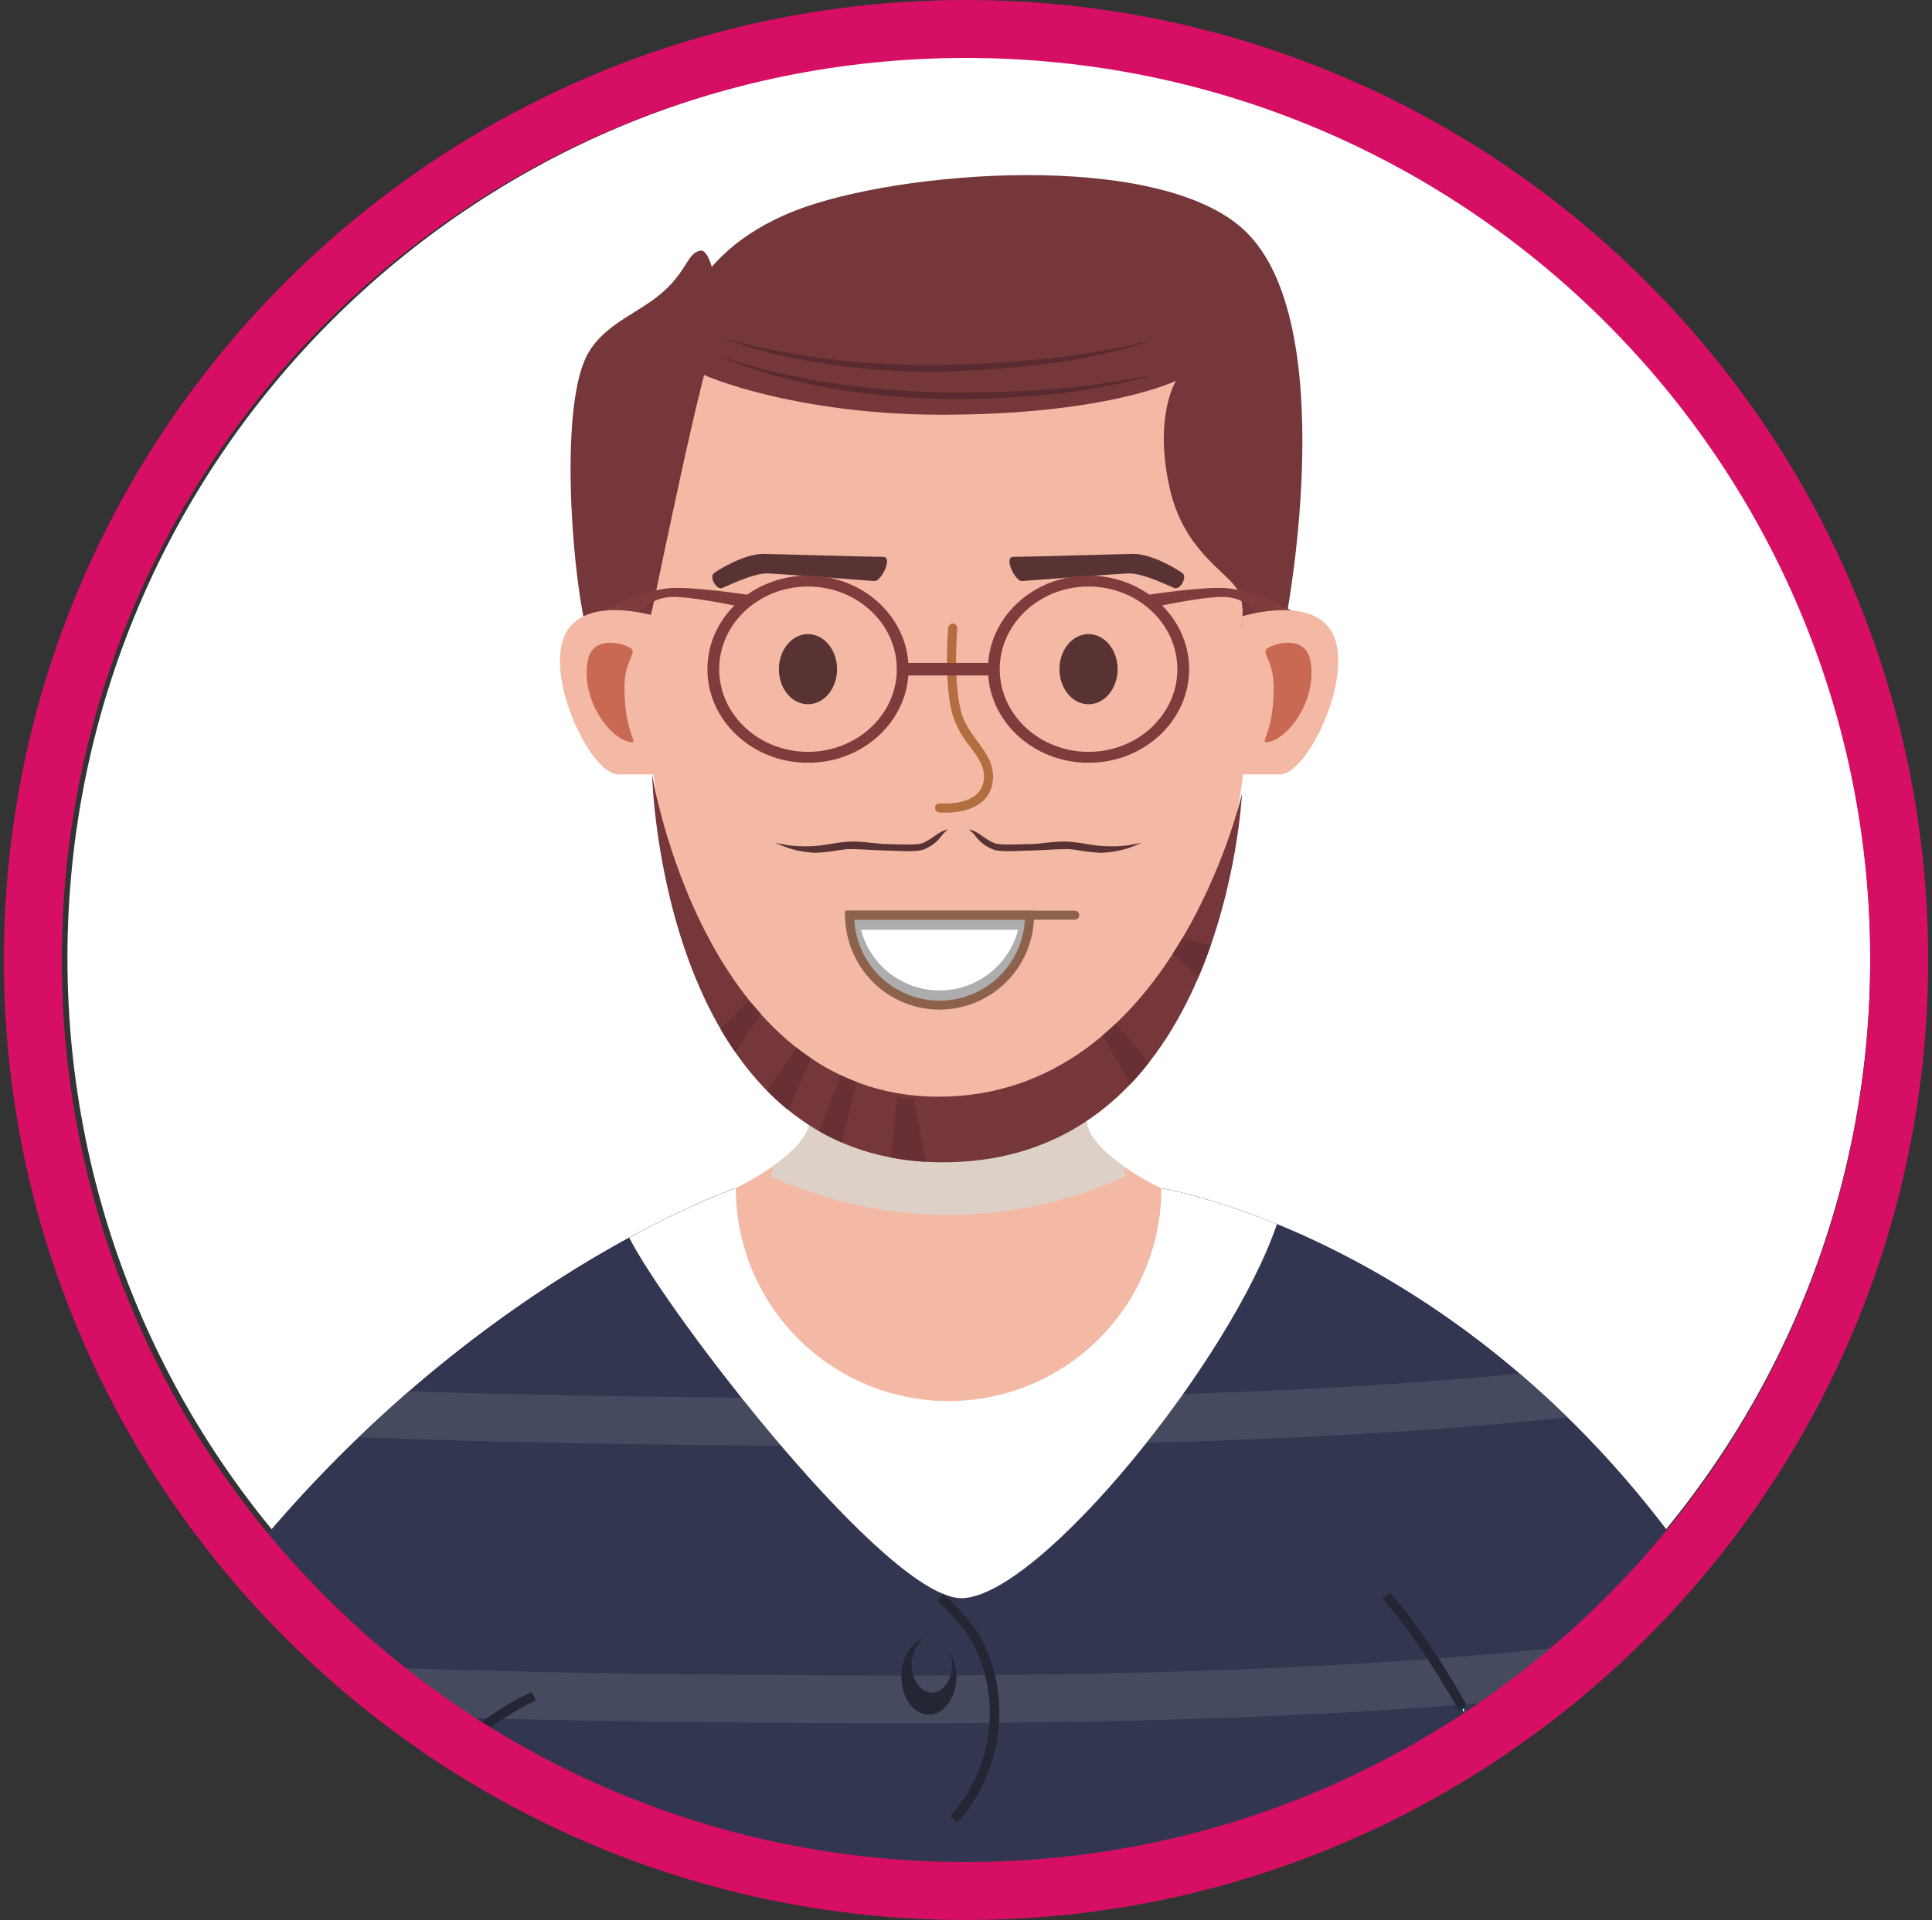 <svg xmlns="http://www.w3.org/2000/svg" xmlns:xlink="http://www.w3.org/1999/xlink" width="500" height="497" viewBox="0 0 500 497">
  <rect x="0" y="0" width="500" height="497" fill="#333333" stroke="none"/>
  <defs>
    <clipPath id="clip-path">
      <ellipse id="Ellipse_290" data-name="Ellipse 290" cx="250" cy="248.5" rx="250" ry="248.5" transform="translate(1330 2000)" fill="#5fffb6"/>
    </clipPath>
    <clipPath id="clip-path-2">
      <rect id="Rectangle_6213" data-name="Rectangle 6213" width="466.572" height="561.253" fill="none"/>
    </clipPath>
    <clipPath id="clip-path-3">
      <rect id="Rectangle_6321" data-name="Rectangle 6321" width="509.511" height="527.849" fill="none"/>
    </clipPath>
    <clipPath id="clip-path-4">
      <circle id="Ellipse_287" data-name="Ellipse 287" cx="254.755" cy="254.755" r="254.755" transform="translate(0 61.602) rotate(-6.944)" fill="none"/>
    </clipPath>
    <clipPath id="clip-path-5">
      <rect id="Rectangle_6319" data-name="Rectangle 6319" width="91.797" height="44.74" fill="none"/>
    </clipPath>
  </defs>
  <g id="Mask_Group_111" data-name="Mask Group 111" transform="translate(-1330 -2000)" clip-path="url(#clip-path)">
    <g id="Group_6258" data-name="Group 6258">
      <g id="Group_6232" data-name="Group 6232" transform="translate(1347.455 2014.681)">
        <g id="Group_5892" data-name="Group 5892" clip-path="url(#clip-path-2)">
          <path id="Path_59548" data-name="Path 59548" d="M466.572,233.286c0,128.843-104.443,233.286-233.291,233.286S0,362.129,0,233.286,104.443,0,233.281,0,466.572,104.443,466.572,233.286" fill="#fff"/>
        </g>
      </g>
      <g id="Group_6239" data-name="Group 6239" transform="translate(1325.699 1983.257)">
        <g id="Group_6238" data-name="Group 6238" clip-path="url(#clip-path-3)">
          <g id="Group_6237" data-name="Group 6237" transform="translate(-28.932 -28.929)">
            <g id="Group_6236" data-name="Group 6236" clip-path="url(#clip-path-4)">
              <path id="Path_60178" data-name="Path 60178" d="M51.867,334.671c8.639.917,17.29,1.674,25.945,2.325,4.737-8.718,9.7-16.89,14.815-24.548-.069,6.621-.522,15.253-1.18,25.483,45.509,2.837,91.214,2.967,136.734,5.25q7.913.395,15.84.827,8.031-.582,16.066-1.076c25.239-1.508,50.4-2.424,75.512-4.936,15.023-2.533,29.861-5.691,44.553-9.346-2.787-26.58-5.165-45.878-6.155-53.707a230.609,230.609,0,0,1,28.593,47.707c21.84-6.236,43.383-13.5,64.712-21.5-57.456-142.4-171.258-160.671-171.258-160.671l-21.09,38.283-7.679-4.562-54.794,9.131-26.668-42.852S67.6,181.025,6.739,324.459a367.757,367.757,0,0,0,45.128,10.211" transform="translate(37.752 212.77)" fill="#323651"/>
              <path id="Path_60179" data-name="Path 60179" d="M51.867,334.671c8.639.917,17.29,1.674,25.945,2.325,4.737-8.718,9.7-16.89,14.815-24.548-.069,6.621-.522,15.253-1.18,25.483,45.509,2.837,91.214,2.967,136.734,5.25q7.913.395,15.84.827,8.031-.582,16.066-1.076c25.239-1.508,50.4-2.424,75.512-4.936,15.023-2.533,29.861-5.691,44.553-9.346-2.787-26.58-5.165-45.878-6.155-53.707a230.609,230.609,0,0,1,28.593,47.707c21.84-6.236,43.383-13.5,64.712-21.5-57.456-142.4-171.258-160.671-171.258-160.671l-21.09,38.283-7.679-4.562-54.794,9.131-26.668-42.852S67.6,181.025,6.739,324.459a367.757,367.757,0,0,0,45.128,10.211" transform="translate(37.752 212.77)" fill="#323651"/>
              <path id="Path_60180" data-name="Path 60180" d="M428.251,189.273c-28.03,5.268-91.239,13.46-213.276,13.46-108.677,0-163.016-2.87-189.162-5.188q-3.834,5.679-7.561,11.677c24.4,2.491,79.2,5.885,196.723,5.885,129.582,0,193.223-9,219.9-14.452-2.168-3.922-4.377-7.706-6.626-11.382" transform="translate(52.818 276.628)" fill="#454a5e"/>
              <path id="Path_60181" data-name="Path 60181" d="M354.83,172.545q-6.171-6.022-12.324-11.269c-35.928,3.445-87.605,6.323-159.969,6.323-55.487,0-96.8-.748-127.442-1.785q-6.441,5.582-13,11.876c31.966,1.3,77.08,2.286,140.444,2.286,80.645,0,135.735-3.486,172.293-7.432" transform="translate(84.019 239.988)" fill="#454a5e"/>
              <path id="Path_60182" data-name="Path 60182" d="M158.742,246.592c20.291-.937,69.307-61.621,81.289-96.822-18.019-7.383-29.911-9.292-29.911-9.292l-21.09,38.283-7.679-4.562-54.792,9.133-26.67-42.854s-10.779,3.7-27.492,12.795c10.013,19.744,67.224,94.194,86.345,93.319" transform="translate(123.677 212.77)" fill="#fff"/>
              <path id="Path_60183" data-name="Path 60183" d="M194.434,169.412s-19.335-9.119-19.335-18.1V118.369H103.64v32.947c0,8.976-19.335,18.1-19.335,18.1l.1.037a55.067,55.067,0,0,0,110.134-.037Z" transform="translate(139.261 183.837)" fill="#f4b9a4"/>
              <g id="Group_6235" data-name="Group 6235" transform="translate(232.732 315.4)" style="mix-blend-mode: multiply;isolation: isolate">
                <g id="Group_6234" data-name="Group 6234">
                  <g id="Group_6233" data-name="Group 6233" clip-path="url(#clip-path-5)">
                    <path id="Path_60184" data-name="Path 60184" d="M180.073,158.87a5.537,5.537,0,0,1-.346-1.833v-.681c-4.885-3.412-9.823-7.988-9.823-12.52V124.085H98.445v19.751c0,4.537-4.941,9.108-9.826,12.52v.681a5.522,5.522,0,0,1-.344,1.812,110.684,110.684,0,0,0,91.8.021" transform="translate(-88.276 -124.083)" fill="#ddd0c7"/>
                  </g>
                </g>
              </g>
              <path id="Path_60185" data-name="Path 60185" d="M229.26,158.866c0,57.459-34.6,104.029-77.29,104.029S74.684,216.324,74.684,158.866,82.416,31.814,151.97,31.814s77.29,69.6,77.29,127.052" transform="translate(126.67 70.563)" fill="#f4b9a4"/>
              <path id="Path_60186" data-name="Path 60186" d="M99.453,35.354c3.322-.547,6.185,16.609,3.075,24.89-3.95,10.539-16.343,72.248-17.128,75.381-1.752,7.032-12.128,12.984-15.808-3.364C65.935,116.01,63.054,74.819,70.326,62c3.722-6.575,10.488-9.429,16.348-13.527,9.477-6.637,8.879-12.462,12.779-13.118" transform="translate(115.073 75.18)" fill="#75373a"/>
              <path id="Path_60187" data-name="Path 60187" d="M77.795,74.169c.586,3.368,28.628,14.6,67.578,14.734,43.47.15,61.626-8.78,61.626-8.78s-5.915,9.251-1.565,28.1c3.514,15.223,13.644,20.711,17.045,25.361,2.667,3.657,1.5,9.886,1.5,9.886l11.714-3.043s14.2-75.235-10.832-99.1c-22.2-21.154-89.928-15.609-116.372-5.266C78.917,47.63,77.061,70.221,77.795,74.169" transform="translate(130.587 64.116)" fill="#75373a"/>
              <path id="Path_60188" data-name="Path 60188" d="M82.367,47.076A110.984,110.984,0,0,0,96.1,51.2q6.964,1.7,14.046,2.8a209.14,209.14,0,0,0,28.5,2.6c9.546.289,19.111,0,28.637-.656a190.751,190.751,0,0,0,28.388-4A146.339,146.339,0,0,1,167.407,57.3,253.666,253.666,0,0,1,138.6,58.359a189.258,189.258,0,0,1-28.674-3.031C100.493,53.5,91.1,51.093,82.367,47.076" transform="translate(136.725 90.537)" fill="#592b31"/>
              <path id="Path_60189" data-name="Path 60189" d="M82.306,44.883a110.459,110.459,0,0,0,13.871,3.648c4.673.977,9.4,1.745,14.134,2.316a208.459,208.459,0,0,0,28.568,1.616c9.551-.051,19.1-.656,28.6-1.646a191.3,191.3,0,0,0,28.231-4.987,146.584,146.584,0,0,1-28.067,6.328,253.648,253.648,0,0,1-28.752,2.057,189.416,189.416,0,0,1-28.764-2.036c-9.489-1.494-18.959-3.581-27.822-7.3" transform="translate(136.645 87.667)" fill="#592b31"/>
              <path id="Path_60190" data-name="Path 60190" d="M82.17,74.315c.914-.69,7.713-4.984,12.714-4.957,2.325.009,28.33.78,31.022.76s-.524,6.425-2.212,6.266S98.3,74.463,96.029,74.4c-3.8-.09-10.957,3.525-11.807,3.809-1.466.492-3.41-2.874-2.052-3.9" transform="translate(135.866 119.697)" fill="#593234"/>
              <path id="Path_60191" data-name="Path 60191" d="M159.79,74.315c-.914-.69-7.713-4.984-12.716-4.957-2.318.009-28.328.78-31.02.76s.522,6.425,2.209,6.266,25.4-1.921,27.665-1.979c3.807-.09,10.959,3.525,11.809,3.809,1.461.492,3.41-2.874,2.052-3.9" transform="translate(179.455 119.697)" fill="#593234"/>
              <path id="Path_60192" data-name="Path 60192" d="M104.237,87.425c0,5.017-3.373,9.082-7.533,9.082s-7.531-4.066-7.531-9.082S92.548,78.35,96.7,78.35s7.533,4.066,7.533,9.075" transform="translate(145.632 131.464)" fill="#593234"/>
              <path id="Path_60193" data-name="Path 60193" d="M135.679,87.425c0,5.017-3.371,9.082-7.529,9.082s-7.524-4.066-7.524-9.082,3.366-9.075,7.524-9.075,7.529,4.066,7.529,9.075" transform="translate(186.794 131.464)" fill="#593234"/>
              <path id="Path_60194" data-name="Path 60194" d="M109.32,126.11c-.889,0-1.478-.046-1.584-.06a1.169,1.169,0,1,1,.229-2.327c.1,0,9.99.87,11.225-5.506.7-3.567-1.115-6.03-3.41-9.149a25,25,0,0,1-4.67-8.678c-2.177-8.484-1.06-21.6-1.011-22.154a1.184,1.184,0,0,1,1.272-1.062,1.164,1.164,0,0,1,1.064,1.263c-.009.136-1.127,13.275.942,21.371.806,3.144,2.576,5.552,4.287,7.868,2.426,3.294,4.721,6.411,3.828,10.992-1.3,6.691-8.831,7.443-12.171,7.443" transform="translate(168.544 129.918)" fill="#b26e40"/>
              <path id="Path_60195" data-name="Path 60195" d="M107.19,120.245c-14.355,0-26.028-10.867-26.028-24.23S92.835,71.788,107.19,71.788s26.033,10.867,26.033,24.227-11.677,24.23-26.033,24.23m0-45.624c-12.675,0-22.983,9.595-22.983,21.395S94.515,117.41,107.19,117.41s22.99-9.6,22.99-21.395-10.315-21.395-22.99-21.395" transform="translate(135.148 122.877)" fill="#803c3c"/>
              <path id="Path_60196" data-name="Path 60196" d="M138.641,120.245c-14.355,0-26.03-10.867-26.03-24.23s11.675-24.227,26.03-24.227,26.033,10.867,26.033,24.227-11.677,24.23-26.033,24.23m0-45.624c-12.675,0-22.985,9.595-22.985,21.395s10.311,21.395,22.985,21.395,22.988-9.6,22.988-21.395-10.311-21.395-22.988-21.395" transform="translate(176.305 122.877)" fill="#803c3c"/>
              <rect id="Rectangle_6320" data-name="Rectangle 6320" width="23.188" height="3.276" transform="translate(267.048 217.253)" fill="#803c3c"/>
              <path id="Path_60197" data-name="Path 60197" d="M130.226,75.075s16.131-2.537,21.856-1.752c8.247,1.122,16.445,5.947,16.445,5.947l-8.339,1.981a11.239,11.239,0,0,0-8.577-5.686c-5.123-.536-19.506,2.678-19.506,2.678Z" transform="translate(199.357 124.688)" fill="#803c3c"/>
              <path id="Path_60198" data-name="Path 60198" d="M107.742,75.075s-16.135-2.537-21.856-1.752c-8.249,1.122-16.445,5.947-16.445,5.947l8.341,1.981a11.228,11.228,0,0,1,8.577-5.686c5.118-.536,19.5,2.678,19.5,2.678Z" transform="translate(119.809 124.688)" fill="#803c3c"/>
              <path id="Path_60199" data-name="Path 60199" d="M141.088,77.289s20.654-6.557,24.3,6.633c3.318,12.007-7.81,34.256-14.42,34.256h-9.881Z" transform="translate(213.572 127.943)" fill="#f4b9a4"/>
              <path id="Path_60200" data-name="Path 60200" d="M144,81.086c.827-1.24,10.343-4.562,11.541,3.244,1.63,10.712-6.661,20.663-11.643,20.767-1.247.023,2.235-3.516,2.05-14.739-.1-6.049-2.777-8.025-1.949-9.272" transform="translate(216.903 132.729)" fill="#c96953"/>
              <path id="Path_60201" data-name="Path 60201" d="M89.539,77.289s-20.653-6.557-24.3,6.633c-3.322,12.007,7.8,34.256,14.415,34.256h9.881Z" transform="translate(113.521 127.943)" fill="#f4b9a4"/>
              <path id="Path_60202" data-name="Path 60202" d="M79.378,81.086c-.831-1.24-10.35-4.562-11.539,3.244C66.2,95.042,74.5,104.993,79.473,105.1c1.249.023-2.226-3.516-2.05-14.739.1-6.049,2.78-8.025,1.955-9.272" transform="translate(117.437 132.729)" fill="#c96953"/>
              <path id="Path_60203" data-name="Path 60203" d="M120.381,133.135a23.277,23.277,0,0,0,23.274-23.272H97.107a23.274,23.274,0,0,0,23.274,23.272" transform="translate(156.015 172.705)" fill="#adadad"/>
              <path id="Path_60204" data-name="Path 60204" d="M118.716,127.213A21.051,21.051,0,0,1,98.379,111.5h40.672a21.048,21.048,0,0,1-20.335,15.713" transform="translate(157.679 174.847)" fill="#fff"/>
              <path id="Path_60205" data-name="Path 60205" d="M121.048,134.97A24.471,24.471,0,0,1,96.6,110.525v-1.171h48.893v1.171a24.47,24.47,0,0,1-24.444,24.444M98.977,111.7a22.1,22.1,0,0,0,44.14,0Z" transform="translate(155.35 172.04)" fill="#8c624d"/>
              <path id="Path_60206" data-name="Path 60206" d="M155.982,111.7H97.773a1.171,1.171,0,1,1,0-2.341h58.209a1.171,1.171,0,1,1,0,2.341" transform="translate(155.349 172.04)" fill="#8c624d"/>
              <path id="Path_60207" data-name="Path 60207" d="M131.346,101.076c-1.069.63-3.3,2.452-4.908,2.854s-6.333.15-8.9.111-6.254-.771-9.475-.626c-3.44.162-6.171.935-8.745,1.1A35.935,35.935,0,0,1,92,104.329c-.988-.24-3.244-.573-3.244-.573l3.119,1.219a26.405,26.405,0,0,0,7.415,1.323c4.4-.2,6.654-.944,8.662-.944,3.477,0,5.919.272,9.4.36s7.072.376,9.378-.106a10.408,10.408,0,0,0,4.867-3.4,7.832,7.832,0,0,1,1.949-1.958,7.3,7.3,0,0,0-2.2.829" transform="translate(145.091 160.121)" fill="#593234"/>
              <path id="Path_60208" data-name="Path 60208" d="M112.65,101.076c1.069.63,3.3,2.452,4.906,2.854s6.33.15,8.891.111,6.261-.771,9.479-.626c3.435.162,6.171.935,8.75,1.1a35.9,35.9,0,0,0,7.314-.182c.99-.24,3.244-.573,3.244-.573l-3.121,1.219A26.4,26.4,0,0,1,144.7,106.3c-4.4-.2-6.654-.944-8.664-.944-3.475,0-5.915.272-9.392.36s-7.076.376-9.38-.106a10.432,10.432,0,0,1-4.867-3.4,7.843,7.843,0,0,0-1.955-1.958,7.35,7.35,0,0,1,2.209.829" transform="translate(173.465 160.121)" fill="#593234"/>
              <path id="Path_60209" data-name="Path 60209" d="M74.958,94.076S77.234,194.492,150.2,194.492s77.429-95.441,77.429-95.441S209.806,177.51,149.09,177.51,74.958,94.076,74.958,94.076" transform="translate(127.029 152.045)" fill="#75373a"/>
              <path id="Path_60210" data-name="Path 60210" d="M89.863,119.489l-7.224,7.252q1.759,3.027,3.754,5.913l6.679-9.814,0-.009q-1.191-1.319-2.313-2.68Z" transform="translate(137.081 185.302)" fill="#683035"/>
              <path id="Path_60211" data-name="Path 60211" d="M95.56,124.76a.208.208,0,0,1-.046-.032l-7.66,11.139a65.609,65.609,0,0,0,5.479,4.975l5.883-13.418q-1.88-1.268-3.655-2.664" transform="translate(143.906 192.159)" fill="#683035"/>
              <path id="Path_60212" data-name="Path 60212" d="M99.42,145.207l3.918-15.641a.156.156,0,0,1-.039-.018q-2.116-.8-4.128-1.752l-5.428,14.586a57.277,57.277,0,0,0,5.677,2.826" transform="translate(151.612 196.172)" fill="#683035"/>
              <path id="Path_60213" data-name="Path 60213" d="M110.688,146.956l-3.061-16.221-4.433-.448-1.434,15.581a68.8,68.8,0,0,0,8.928,1.087" transform="translate(162.104 199.434)" fill="#683035"/>
              <path id="Path_60214" data-name="Path 60214" d="M128.859,122.012q-1.652,1.572-3.389,3.043l7.111,12.7q2.58-2.7,4.855-5.622Z" transform="translate(193.133 188.604)" fill="#683035"/>
              <path id="Path_60215" data-name="Path 60215" d="M135.763,112.474c0,.007-.012.009-.012.018q-1.157,1.96-2.422,3.909v0l6.624,6.127c1.2-2.8,2.265-5.6,3.223-8.351Z" transform="translate(203.419 176.122)" fill="#683035"/>
              <path id="Path_60216" data-name="Path 60216" d="M115.455,194.388a9.668,9.668,0,0,1,.566,3.234c0,4.012-2.339,7.27-5.225,7.27s-5.229-3.258-5.229-7.27c0-2.946,1.272-5.472,3.08-6.61-3.269.887-5.739,4.892-5.739,9.7,0,5.469,3.184,9.9,7.113,9.9s7.115-4.43,7.115-9.9a12.285,12.285,0,0,0-1.681-6.328" transform="translate(163.605 278.905)" fill="#242733"/>
              <path id="Path_60217" data-name="Path 60217" d="M112.073,245.224l-1.847-1.651a40.029,40.029,0,0,0,7.4-41.639c-2.23-5.617-6.284-9.941-10.678-14.028l1.438-1.96c4.67,4.338,9.172,9.112,11.537,15.078a42.494,42.494,0,0,1-7.852,44.2" transform="translate(168.896 272.274)" fill="#242733"/>
              <path id="Path_60218" data-name="Path 60218" d="M45.676,239.1,43.462,238c.141-.279,14.288-28.235,41.586-41.06L86.1,199.18C59.6,211.631,45.815,238.834,45.676,239.1" transform="translate(85.81 286.663)" fill="#242733"/>
              <path id="Path_60219" data-name="Path 60219" d="M176.417,216.191c-.09-.164-9.027-16.625-19.534-28.75l1.87-1.621c10.689,12.335,19.753,29.025,19.841,29.193Z" transform="translate(234.243 272.109)" fill="#242733"/>
              <path id="Path_60220" data-name="Path 60220" d="M187.427,223.3q-2.247-4.848-4.67-9.68l-2.209,1.108q2.331,4.637,4.49,9.29c.8-.24,1.593-.473,2.389-.718" transform="translate(265.212 308.494)" fill="#242733"/>
            </g>
          </g>
        </g>
      </g>
      <path id="Ellipse_286" data-name="Ellipse 286" d="M234,0C104.765,0,0,104.542,0,233.5S104.765,467,234,467,468,362.458,468,233.5,363.235,0,234,0m0-15C371.3-15,483,96.477,483,233.5S371.3,482,234,482-15,370.523-15,233.5,96.7-15,234-15Z" transform="translate(1346 2015)" fill="#d70f64"/>
    </g>
  </g>
</svg>
